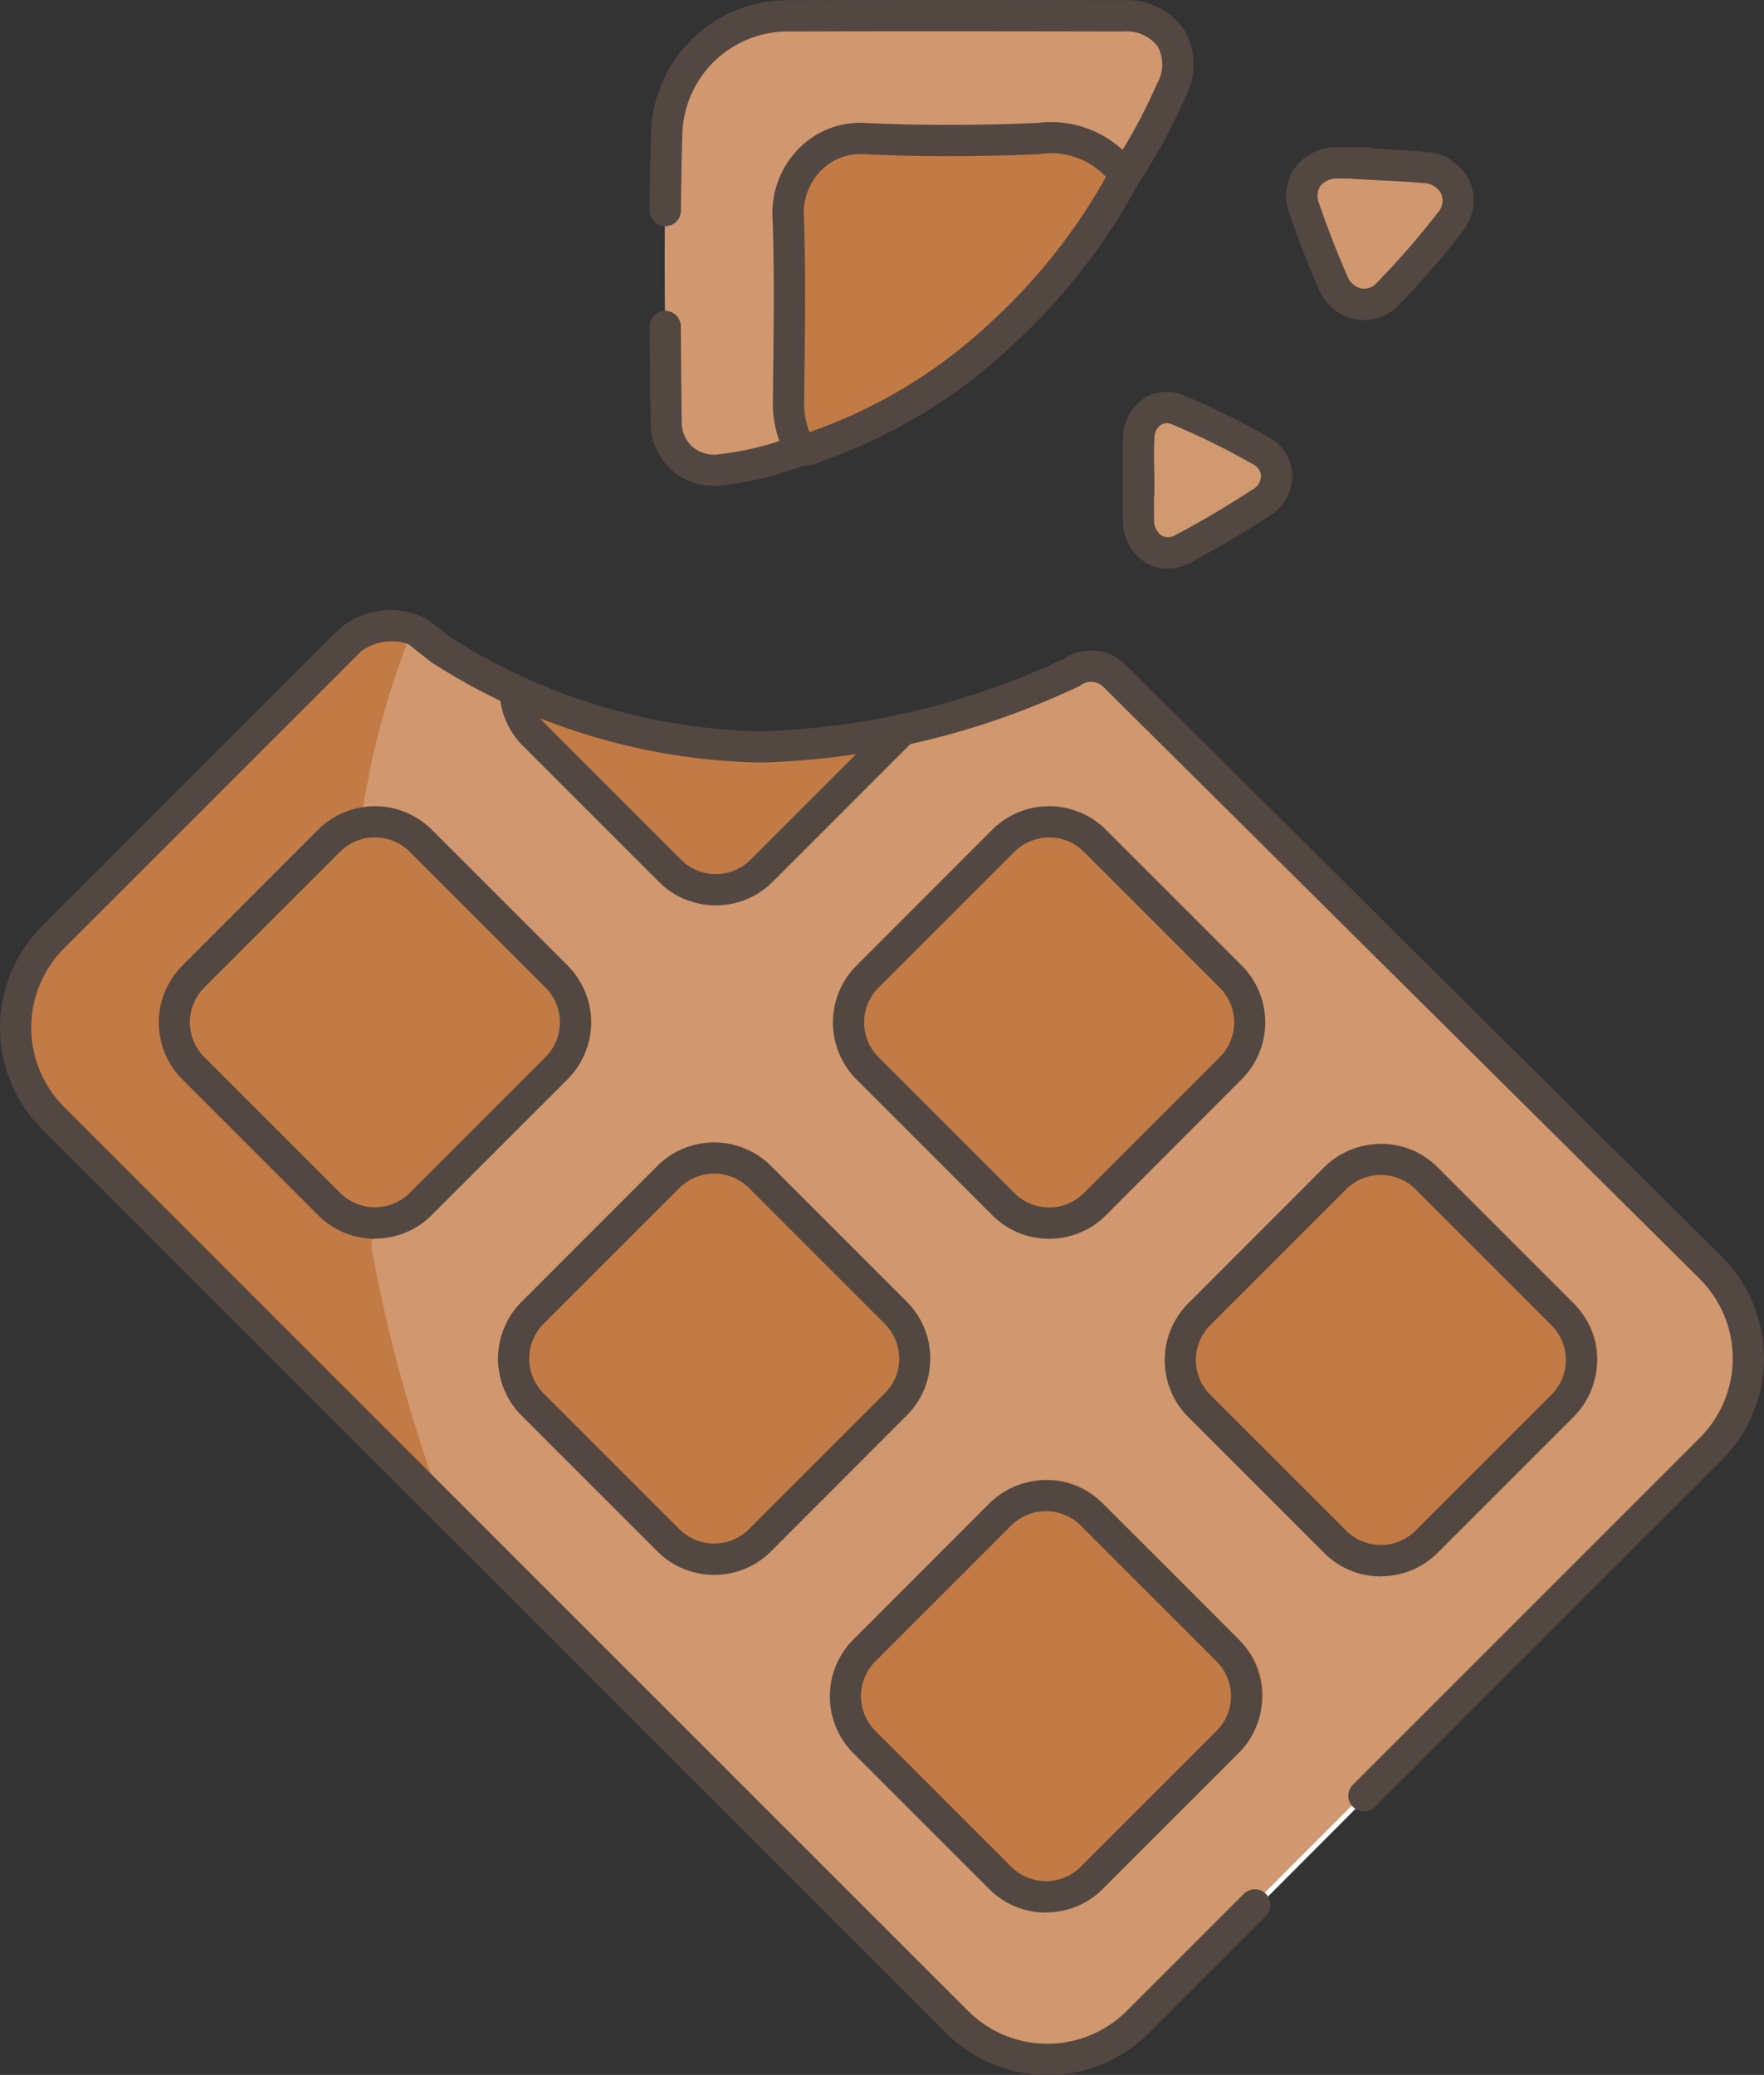 <svg xmlns="http://www.w3.org/2000/svg" xmlns:xlink="http://www.w3.org/1999/xlink" width="57.406" height="67.53" viewBox="0 0 57.406 67.53">
  <rect x="0" y="0" width="57.406" height="67.53" fill="#333333" stroke="none"/>
  <defs>
    <clipPath id="clip-path">
      <rect id="Rectangle_68" data-name="Rectangle 68" width="57.406" height="67.53" fill="none"/>
    </clipPath>
  </defs>
  <g id="Group_112" data-name="Group 112" clip-path="url(#clip-path)">
    <path id="Path_7668" data-name="Path 7668" d="M.038,13.213c-.031-3.13-.074-6.265.017-9.394A3.957,3.957,0,0,1,4.109.008c3.6-.013,7.211-.007,10.815,0a1.592,1.592,0,0,1,1.547,2.42A17.577,17.577,0,0,1,14.96,5.2a19.458,19.458,0,0,1-3.931,5.077A16.962,16.962,0,0,1,4.974,14a.975.975,0,0,1-.557.128,9.966,9.966,0,0,1-2.561.645A1.542,1.542,0,0,1,.038,13.213" transform="translate(21.642 0.509)" fill="#fefefe"/>
    <path id="Path_7669" data-name="Path 7669" d="M1.3.079A24.418,24.418,0,0,1,4.014,1.421a.953.953,0,0,1,0,1.668C3.18,3.625,2.327,4.137,1.451,4.6A.962.962,0,0,1,.009,3.705c-.019-.453,0-.907,0-1.359H.014c0-.474-.026-.95.006-1.422A.915.915,0,0,1,1.3.079" transform="translate(37.042 13.264)" fill="#fefefe"/>
    <path id="Path_7670" data-name="Path 7670" d="M.08,1.506A1.073,1.073,0,0,1,1.144,0C1.359,0,1.575,0,1.79,0V.016c.732.044,1.464.071,2.193.132A1.078,1.078,0,0,1,4.82,1.929,27.3,27.3,0,0,1,2.787,4.272a1.065,1.065,0,0,1-1.768-.359C.674,3.124.36,2.319.08,1.506" transform="translate(42.368 5.302)" fill="#fefefe"/>
    <path id="Path_7671" data-name="Path 7671" d="M56.435,23.274a.138.138,0,0,1-.1.028l-.01,0a.132.132,0,0,1-.055-.028,6.354,6.354,0,0,0-1.922-2.851q-8.967-8.937-17.9-17.91a2.631,2.631,0,0,0-3.159-.678A30.305,30.305,0,0,1,29.426,3.06l-.086.022-.031.007a24.425,24.425,0,0,1-5.852.667A17.387,17.387,0,0,1,15.94,1.921L15.9,1.9c-.019-.01-.038-.019-.057-.031C14.867,1.363,13.984.679,12.958.249a.273.273,0,0,0-.033-.007c-.041-.009-.08-.017-.121-.023a2.484,2.484,0,0,0-2.309.813Q5.969,5.579,1.428,10.112a3.852,3.852,0,0,0,.009,5.713Q7.472,21.876,13.52,27.909c.055.057.112.112.167.167l.166.166q8.52,8.561,17.075,17.089a3.987,3.987,0,0,0,1.407.9c.2.076.5.049.5.389a8.343,8.343,0,0,1-3.311-2.472q-7.675-7.693-15.362-15.373c-.135-.135-.259-.284-.389-.426a1,1,0,0,1-.157-.109C9.464,24.085,5.3,19.942,1.161,15.767a3.969,3.969,0,0,1,.044-5.654Q5.837,5.44,10.5.8A2.422,2.422,0,0,1,12.984.1a21.366,21.366,0,0,1,2.873,1.636,24.2,24.2,0,0,0,4.13,1.445,20.675,20.675,0,0,0,8.973-.2c.166-.038.339-.048.508-.07,1.426-.422,2.842-.873,4.241-1.384a2.362,2.362,0,0,1,2.614.634Q45.789,11.627,55.248,21.1a3.51,3.51,0,0,1,1.07,2.163l.118.012" transform="translate(0.479 20.299)" fill="#fefefe"/>
    <path id="Path_7672" data-name="Path 7672" d="M45.22,24.476v.13a5.409,5.409,0,0,1-1.685,2.761q-8.9,8.865-17.759,17.764a4.061,4.061,0,0,1-2.6,1.394H21.623a8.343,8.343,0,0,1-3.311-2.472Q10.637,36.36,2.951,28.679c-.135-.135-.259-.284-.389-.426a4.612,4.612,0,0,1-.258-.439,15.449,15.449,0,0,1-.923-2.7A37.422,37.422,0,0,1,.273,20.458c-.086-.509.042-.774.582-.843A2.574,2.574,0,0,0,2.364,18.8c1.381-1.4,2.781-2.774,4.159-4.171a2.229,2.229,0,0,0,.013-3.516C5.174,9.733,3.792,8.369,2.422,6.993A2.615,2.615,0,0,0,.474,6.115c-.367.006-.521-.134-.461-.5A24.348,24.348,0,0,1,1.472.322a.711.711,0,0,1,.116-.2A.411.411,0,0,1,1.769,0,21.365,21.365,0,0,1,4.642,1.636c.032.08.033-.032.038.051,0,.041,0,.08.009.119.113,1.2.991,1.9,1.774,2.679C7.583,5.59,8.687,6.71,9.8,7.822c1.241,1.237,2.32,1.24,3.565-.023,1.577-1.6,3.226-3.13,4.727-4.807.054-.058.106-.118.159-.178,1.426-.422,2.842-.873,4.241-1.384a2.361,2.361,0,0,1,2.614.634Q34.574,11.53,44.033,21a3.51,3.51,0,0,1,1.07,2.163l.013.039c.121.415-.061.859.1,1.27" transform="translate(11.694 20.396)" fill="#d1986f"/>
    <path id="Path_7673" data-name="Path 7673" d="M22.041,0a5.408,5.408,0,0,1-1.685,2.761Q11.461,11.625,2.6,20.525A4.061,4.061,0,0,1,0,21.919a6.893,6.893,0,0,0,3.087-2.11C8.139,14.726,13.225,9.676,18.274,4.588c1.4-1.407,3.052-2.617,3.768-4.588" transform="translate(34.873 45.002)" fill="#fefefe"/>
    <path id="Path_7674" data-name="Path 7674" d="M.147.012v1.3C-.118.905.062.461.032.036.03.025.03.012.029,0L.147.012" transform="translate(56.767 43.562)" fill="#e5c5ac"/>
    <path id="Path_7675" data-name="Path 7675" d="M11.641,20.463a50.242,50.242,0,0,0,2.046,7.614c.031.09.06.182.09.272a1,1,0,0,1-.157-.109C9.464,24.085,5.3,19.942,1.161,15.767a3.969,3.969,0,0,1,.044-5.654Q5.837,5.44,10.5.8A2.422,2.422,0,0,1,12.984.1c-.02.048-.039.1-.06.146a26.813,26.813,0,0,0-1.6,5.818c1.334-.226,2.139.6,2.957,1.441,1.206,1.234,2.44,2.442,3.657,3.667a2.354,2.354,0,0,1,.013,3.58c-1.46,1.47-2.932,2.927-4.389,4.4a2.391,2.391,0,0,1-1.535.741c-.441.035-.454.186-.39.575" transform="translate(0.479 20.299)" fill="#c37b46"/>
    <path id="Path_7676" data-name="Path 7676" d="M16.472,2.427A17.577,17.577,0,0,1,14.96,5.2c-.3.08-.422-.17-.573-.33a2.014,2.014,0,0,0-1.556-.659c-2.157.01-4.313-.006-6.469.009a1.985,1.985,0,0,0-2.125,2.04c-.048,2.179-.013,4.357-.017,6.537,0,.457.3.862.2,1.329a9.966,9.966,0,0,1-2.561.645A1.542,1.542,0,0,1,.038,13.213c-.031-3.13-.074-6.265.017-9.394A3.957,3.957,0,0,1,4.109.008c3.6-.013,7.211-.007,10.815,0a1.592,1.592,0,0,1,1.547,2.42" transform="translate(21.642 0.509)" fill="#d1986f"/>
    <path id="Path_7677" data-name="Path 7677" d="M10.954,1.211A19.458,19.458,0,0,1,7.023,6.288a16.962,16.962,0,0,1-6.055,3.72.975.975,0,0,1-.557.128,3.013,3.013,0,0,1-.4-1.605C.032,6.527.077,4.518,0,2.516A2.387,2.387,0,0,1,2.471.006c1.893.09,3.8.081,5.689,0a2.9,2.9,0,0,1,2.794,1.2" transform="translate(25.647 4.503)" fill="#c37b46"/>
    <path id="Path_7678" data-name="Path 7678" d="M1.021,11.166a.964.964,0,0,1-.213-.024l-.215-.048L.481,10.9A3.521,3.521,0,0,1,.013,9.036Q.019,8.5.025,7.962C.044,6.347.064,4.677,0,3.045A2.981,2.981,0,0,1,.88.819,2.794,2.794,0,0,1,3,.006c1.777.085,3.675.085,5.643,0a3.451,3.451,0,0,1,3.236,1.425l.173.252-.141.271A19.88,19.88,0,0,1,7.884,7.166,17.533,17.533,0,0,1,1.649,11c-.03.011-.061.024-.092.037a1.352,1.352,0,0,1-.537.132M2.866,1.022a1.785,1.785,0,0,0-1.269.52A1.96,1.96,0,0,0,1.02,3.006c.063,1.658.043,3.341.024,4.968q-.007.536-.012,1.071a2.68,2.68,0,0,0,.174,1.031c.033-.014.066-.027.1-.038A16.52,16.52,0,0,0,7.181,6.429,19.141,19.141,0,0,0,10.86,1.77a2.452,2.452,0,0,0-2.169-.746c-2,.086-3.927.086-5.734,0l-.09,0" transform="translate(25.138 3.994)" fill="#534741"/>
    <path id="Path_7679" data-name="Path 7679" d="M2.1,15.811A2.052,2.052,0,0,1,.74,15.32a2.088,2.088,0,0,1-.711-1.592l-.008-.753Q.009,11.8,0,10.629a.509.509,0,0,1,.506-.513h0a.509.509,0,0,1,.509.506q.008,1.172.021,2.343l.008.753a1.084,1.084,0,0,0,.357.831,1.094,1.094,0,0,0,.881.232,9.521,9.521,0,0,0,2.432-.608l.152-.065.161.036c.011,0,.083-.034.13-.054s.095-.04.142-.057a16.526,16.526,0,0,0,5.876-3.609,18.88,18.88,0,0,0,3.83-4.944l.037-.06A17.124,17.124,0,0,0,16.5,2.747l.013-.028a1.233,1.233,0,0,0,.024-1.2,1.25,1.25,0,0,0-1.111-.494c-3.544-.006-7.209-.012-10.813,0A3.439,3.439,0,0,0,1.065,4.343c-.023.8-.039,1.623-.046,2.52a.509.509,0,0,1-.509.5h0A.509.509,0,0,1,0,6.855c.008-.9.023-1.736.047-2.541A4.441,4.441,0,0,1,4.608.008C8.215-.005,11.881,0,15.426.006A2.253,2.253,0,0,1,17.4.974a2.237,2.237,0,0,1,.037,2.179l-.013.028A18.073,18.073,0,0,1,15.9,5.98a19.9,19.9,0,0,1-4.015,5.18A17.53,17.53,0,0,1,5.646,14.99c-.03.011-.061.024-.092.037a1.273,1.273,0,0,1-.562.132,10.709,10.709,0,0,1-2.566.629,2.373,2.373,0,0,1-.331.023" transform="translate(21.141 0)" fill="#534741"/>
    <path id="Path_7680" data-name="Path 7680" d="M13.624,1.179c-.012.051-.026.1-.042.148a2.128,2.128,0,0,1-.543.757Q10.824,4.308,8.6,6.525a2.221,2.221,0,0,1-3.325-.015C3.8,5.05,2.362,3.561.869,2.125A2.472,2.472,0,0,1,0,.14C0,.095.009.048.013,0a24.207,24.207,0,0,0,4.13,1.445,20.675,20.675,0,0,0,8.973-.2c.166-.038.339-.048.508-.07" transform="translate(16.322 22.032)" fill="#c37b46"/>
    <path id="Path_7681" data-name="Path 7681" d="M4.82,1.929A27.3,27.3,0,0,1,2.787,4.272a1.065,1.065,0,0,1-1.768-.359C.674,3.124.36,2.319.08,1.506A1.073,1.073,0,0,1,1.144,0C1.359,0,1.575,0,1.79,0V.016c.732.044,1.464.071,2.193.132A1.078,1.078,0,0,1,4.82,1.929" transform="translate(42.368 5.302)" fill="#d1986f"/>
    <path id="Path_7682" data-name="Path 7682" d="M2.539,5.625A1.566,1.566,0,0,1,2.26,5.6a1.637,1.637,0,0,1-1.2-.974C.711,3.821.39,3,.109,2.181A1.631,1.631,0,0,1,.268.685,1.686,1.686,0,0,1,1.642,0c.149,0,.3,0,.448,0h.72V.043l.224.012c.492.026,1,.053,1.5.095a1.676,1.676,0,0,1,1.438.963,1.6,1.6,0,0,1-.24,1.636h0A27.84,27.84,0,0,1,3.663,5.136a1.556,1.556,0,0,1-1.123.488M1.87,1.019c-.067,0-.134,0-.2,0a.679.679,0,0,0-.563.245.645.645,0,0,0-.032.583c.272.792.583,1.589.924,2.368a.614.614,0,0,0,.447.379.533.533,0,0,0,.489-.17,26.849,26.849,0,0,0,2-2.3.586.586,0,0,0,.115-.6.678.678,0,0,0-.591-.359c-.486-.041-.987-.067-1.471-.092-.237-.012-.473-.025-.71-.039l-.233-.014H1.87M5.33,2.438h0ZM2.3.525h0Z" transform="translate(41.858 4.793)" fill="#534741"/>
    <path id="Path_7683" data-name="Path 7683" d="M4.011,3.088C3.18,3.625,2.327,4.137,1.451,4.6A.962.962,0,0,1,.009,3.705c-.019-.453,0-.907,0-1.359H.014c0-.474-.026-.95.006-1.422A.915.915,0,0,1,1.3.079,24.418,24.418,0,0,1,4.014,1.421a.953.953,0,0,1,0,1.668" transform="translate(37.042 13.264)" fill="#d1996f"/>
    <path id="Path_7684" data-name="Path 7684" d="M1.46,5.749a1.386,1.386,0,0,1-.693-.184A1.582,1.582,0,0,1,.01,4.237C0,3.912,0,3.588,0,3.276c0-.14,0-.28,0-.421V2.346C0,2.037,0,1.719.02,1.4A1.514,1.514,0,0,1,.719.2,1.389,1.389,0,0,1,2.005.12,24.817,24.817,0,0,1,4.78,1.49a1.459,1.459,0,0,1,.742,1.224A1.528,1.528,0,0,1,4.8,4.025h0c-.926.6-1.776,1.1-2.6,1.534a1.587,1.587,0,0,1-.738.19M1.021,3.364c0,.285,0,.556.007.829a.575.575,0,0,0,.246.487.454.454,0,0,0,.45-.023c.8-.419,1.62-.905,2.52-1.487a.513.513,0,0,0,.26-.434.437.437,0,0,0-.238-.367,23.81,23.81,0,0,0-2.66-1.312.373.373,0,0,0-.354.014.5.5,0,0,0-.214.4c-.021.3-.015.612-.01.937,0,.15.005.3.005.451v.509Zm3.5.233h0Z" transform="translate(36.533 12.754)" fill="#534741"/>
    <path id="Path_7685" data-name="Path 7685" d="M6.89,13.855a2.2,2.2,0,0,1-1.7-.774C3.62,11.507,1.948,10.03.526,8.315a2.106,2.106,0,0,1,.142-2.93Q3.028,2.978,5.434.618A2.207,2.207,0,0,1,8.576.7C10.144,2.215,11.692,3.755,13.2,5.33a2.221,2.221,0,0,1-.087,3.287q-2.241,2.251-4.49,4.494a2.145,2.145,0,0,1-1.736.744" transform="translate(16.299 37.24)" fill="#c37b46"/>
    <path id="Path_7686" data-name="Path 7686" d="M6.833,13.835a1.822,1.822,0,0,1-1.513-.641c-1.621-1.613-3.334-3.139-4.8-4.9a2.139,2.139,0,0,1,.145-2.94Q2.953,3.018,5.289.726a2.276,2.276,0,0,1,3.34.008Q10.9,2.956,13.118,5.226A2.219,2.219,0,0,1,13.093,8.6c-1.509,1.515-3.031,3.018-4.53,4.543a2.183,2.183,0,0,1-1.731.689" transform="translate(27.204 48.16)" fill="#c37b46"/>
    <path id="Path_7687" data-name="Path 7687" d="M7,13.874a2.192,2.192,0,0,1-1.6-.643C3.841,11.649,2.261,10.083.692,8.508A2.138,2.138,0,0,1,.618,5.43Q3.009,2.966,5.473.574a2.2,2.2,0,0,1,3,.032Q10.9,2.984,13.276,5.417a2.209,2.209,0,0,1-.026,3.046c-1.572,1.6-3.166,3.185-4.76,4.766A2.446,2.446,0,0,1,7,13.874" transform="translate(27.206 26.339)" fill="#c37b46"/>
    <path id="Path_7688" data-name="Path 7688" d="M6.851,13.873A2.042,2.042,0,0,1,5.4,13.256C3.852,11.691,2.287,10.141.735,8.578A2.213,2.213,0,0,1,.721,5.3Q2.933,3.066,5.163.853A2.252,2.252,0,0,1,8.682.839q2.232,2.211,4.443,4.444a2.189,2.189,0,0,1,.021,3.273c-1.55,1.565-3.118,3.112-4.666,4.679a2.144,2.144,0,0,1-1.628.638" transform="translate(38.121 37.23)" fill="#c37b46"/>
    <path id="Path_7689" data-name="Path 7689" d="M34.085,47.681a4.65,4.65,0,0,1-3.3-1.364L1.364,16.9a4.676,4.676,0,0,1,0-6.6L11.04.62A2.553,2.553,0,0,1,13.914.31l.7.552A19.453,19.453,0,0,0,24.775,3.951,24.833,24.833,0,0,0,34.627,1.59a1.587,1.587,0,0,1,2.007.2L56.041,21.06a4.674,4.674,0,0,1,0,6.6L44.748,38.955a.509.509,0,0,1-.72-.72L55.322,26.94a3.654,3.654,0,0,0,0-5.159L35.914,2.514a.573.573,0,0,0-.744-.062.52.52,0,0,1-.1.055,25.842,25.842,0,0,1-10.3,2.462A20.457,20.457,0,0,1,14.059,1.718a.542.542,0,0,1-.053-.037l-.723-.572a1.7,1.7,0,0,0-1.523.231L2.084,11.015a3.655,3.655,0,0,0,0,5.161L31.506,45.6a3.654,3.654,0,0,0,5.159,0l3.811-3.811a.509.509,0,0,1,.72.72l-3.811,3.811a4.656,4.656,0,0,1-3.3,1.364" transform="translate(0 19.849)" fill="#534741"/>
    <path id="Path_7690" data-name="Path 7690" d="M7.038,14.079a2.6,2.6,0,0,1-1.852-.767L.766,8.891a2.622,2.622,0,0,1,0-3.7L5.186.767a2.619,2.619,0,0,1,3.7,0l4.421,4.42a2.622,2.622,0,0,1,0,3.7L8.89,13.312a2.6,2.6,0,0,1-1.852.767m0-13.059a1.6,1.6,0,0,0-1.131.468l-4.42,4.42a1.6,1.6,0,0,0,0,2.263l4.42,4.42a1.6,1.6,0,0,0,2.263,0l4.42-4.42a1.6,1.6,0,0,0,0-2.263L8.17,1.487a1.6,1.6,0,0,0-1.132-.468" transform="translate(27.104 26.237)" fill="#534741"/>
    <path id="Path_7691" data-name="Path 7691" d="M7.038,14.079a2.6,2.6,0,0,1-1.852-.767L.766,8.891a2.622,2.622,0,0,1,0-3.7L5.186.767a2.619,2.619,0,0,1,3.7,0l4.42,4.42a2.622,2.622,0,0,1,0,3.7l-4.42,4.42a2.6,2.6,0,0,1-1.852.767m0-13.059a1.6,1.6,0,0,0-1.131.468l-4.42,4.42a1.6,1.6,0,0,0,0,2.263l4.42,4.42a1.6,1.6,0,0,0,2.263,0l4.42-4.42a1.6,1.6,0,0,0,0-2.263L8.17,1.487a1.6,1.6,0,0,0-1.132-.468" transform="translate(5.166 26.237)" fill="#534741"/>
    <path id="Path_7692" data-name="Path 7692" d="M7.038,14.076a2.611,2.611,0,0,1-1.852-.766L.766,8.89a2.622,2.622,0,0,1,0-3.7L5.186.766a2.622,2.622,0,0,1,3.7,0l4.42,4.42a2.622,2.622,0,0,1,0,3.7L8.89,13.31a2.611,2.611,0,0,1-1.852.766m0-13.058a1.6,1.6,0,0,0-1.132.468l-4.42,4.42a1.6,1.6,0,0,0,0,2.263l4.42,4.42a1.6,1.6,0,0,0,2.263,0l4.42-4.42a1.6,1.6,0,0,0,0-2.263L8.17,1.486a1.6,1.6,0,0,0-1.132-.468" transform="translate(16.205 37.179)" fill="#534741"/>
    <path id="Path_7693" data-name="Path 7693" d="M7.039,14.079a2.6,2.6,0,0,1-1.852-.767L.767,8.891a2.619,2.619,0,0,1,0-3.7L5.187.767a2.619,2.619,0,0,1,3.7,0l4.42,4.42a2.619,2.619,0,0,1,0,3.7l-4.42,4.42a2.6,2.6,0,0,1-1.852.767m0-13.06a1.59,1.59,0,0,0-1.132.469l-4.42,4.42a1.6,1.6,0,0,0,0,2.263l4.42,4.42a1.6,1.6,0,0,0,2.263,0l4.42-4.42a1.6,1.6,0,0,0,0-2.263l-4.42-4.42a1.589,1.589,0,0,0-1.131-.469" transform="translate(37.902 37.227)" fill="#534741"/>
    <path id="Path_7694" data-name="Path 7694" d="M7.039,14.079a2.6,2.6,0,0,1-1.852-.767L.767,8.891a2.619,2.619,0,0,1,0-3.7L5.187.767a2.619,2.619,0,0,1,3.7,0l4.42,4.42a2.619,2.619,0,0,1,0,3.7l-4.42,4.42a2.6,2.6,0,0,1-1.852.767m0-13.059a1.6,1.6,0,0,0-1.131.468l-4.42,4.42a1.6,1.6,0,0,0,0,2.263l4.42,4.42a1.6,1.6,0,0,0,2.263,0l4.42-4.42a1.6,1.6,0,0,0,0-2.263l-4.42-4.42a1.6,1.6,0,0,0-1.132-.468" transform="translate(27.004 48.168)" fill="#534741"/>
    <path id="Path_7695" data-name="Path 7695" d="M7.038,7.03a2.611,2.611,0,0,1-1.852-.766L.766,1.843A2.6,2.6,0,0,1,0,.006L1.019,0a1.59,1.59,0,0,0,.468,1.123l4.42,4.421a1.6,1.6,0,0,0,2.263,0L12.59,1.123A1.673,1.673,0,0,0,12.7,1l.789.645a2.666,2.666,0,0,1-.183.2L8.889,6.264a2.611,2.611,0,0,1-1.852.766" transform="translate(16.256 22.436)" fill="#534741"/>
  </g>
</svg>
